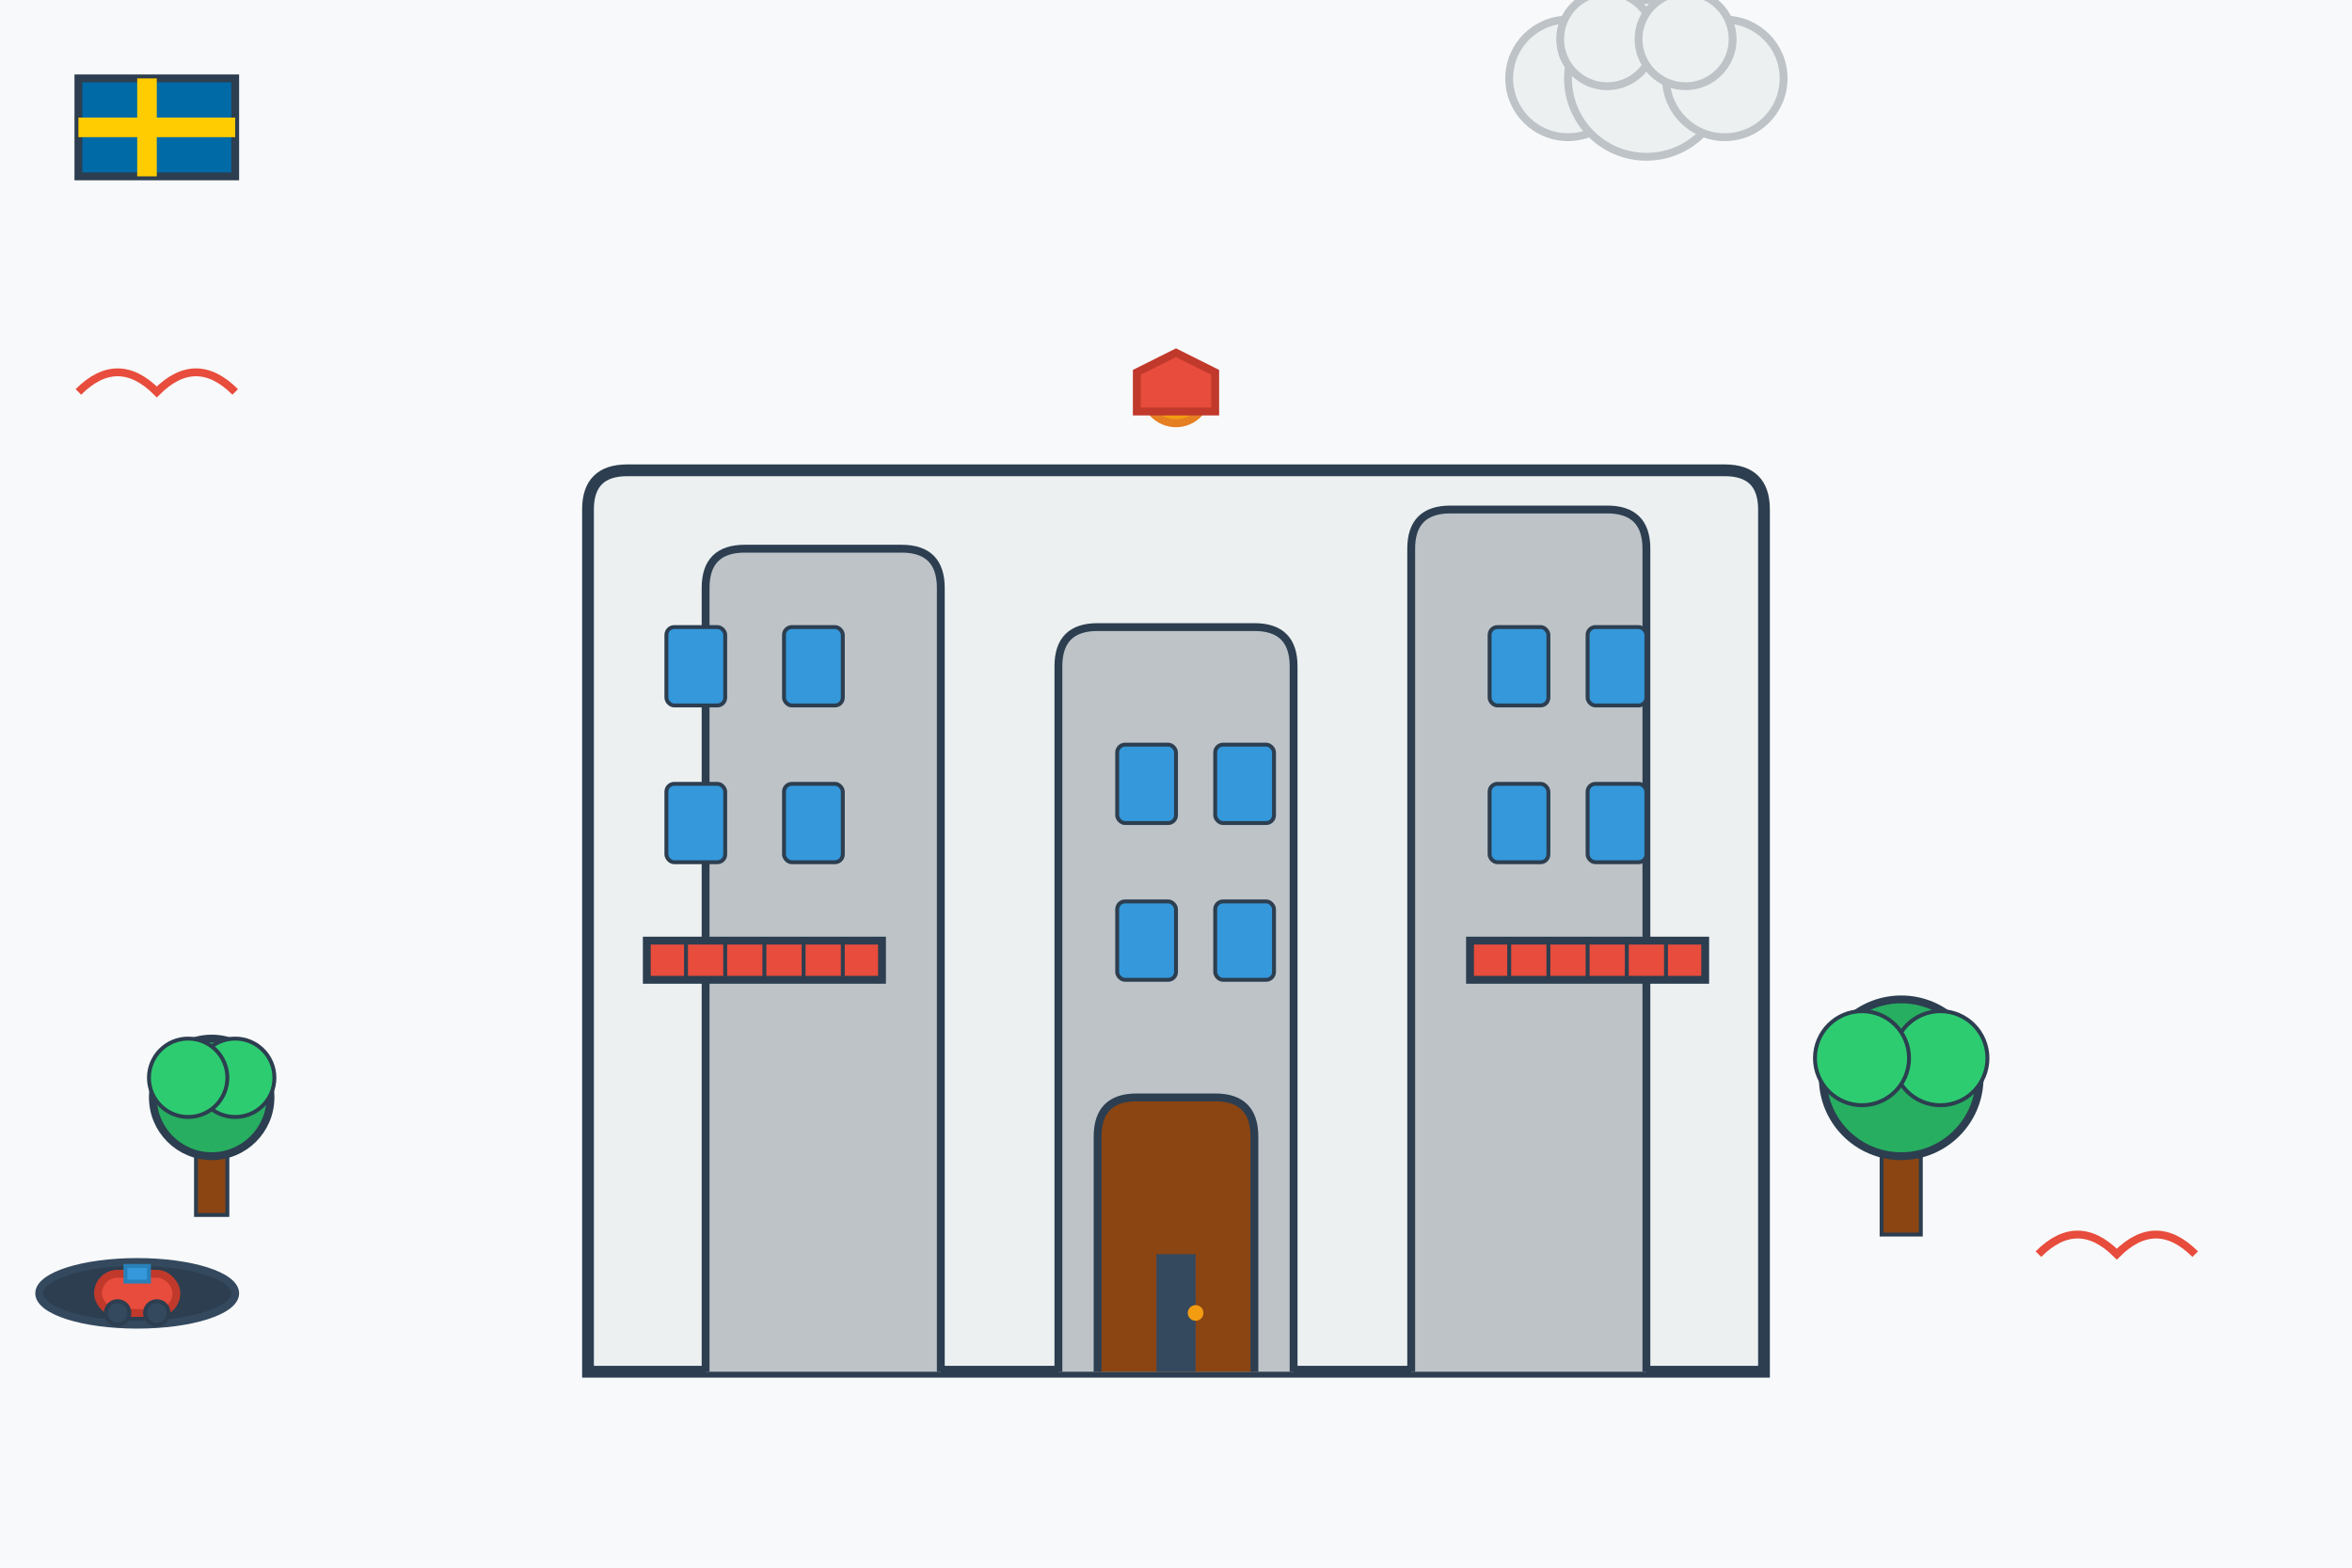 <svg width="600" height="400" viewBox="0 0 600 400" fill="none" xmlns="http://www.w3.org/2000/svg">
  <!-- Background -->
  <rect width="600" height="400" fill="#f8f9fa"/>
  
  <!-- Hand-drawn style luxury building -->
  <g transform="translate(100, 50)">
    <!-- Main building -->
    <path d="M50 300 L50 80 Q50 70 60 70 L340 70 Q350 70 350 80 L350 300 Z" fill="#ecf0f1" stroke="#2c3e50" stroke-width="3"/>
    
    <!-- Building sections -->
    <path d="M80 300 L80 100 Q80 90 90 90 L130 90 Q140 90 140 100 L140 300" fill="#bdc3c7" stroke="#2c3e50" stroke-width="2"/>
    <path d="M170 300 L170 120 Q170 110 180 110 L220 110 Q230 110 230 120 L230 300" fill="#bdc3c7" stroke="#2c3e50" stroke-width="2"/>
    <path d="M260 300 L260 90 Q260 80 270 80 L310 80 Q320 80 320 90 L320 300" fill="#bdc3c7" stroke="#2c3e50" stroke-width="2"/>
    
    <!-- Windows with hand-drawn style -->
    <rect x="70" y="110" width="15" height="20" fill="#3498db" stroke="#2c3e50" stroke-width="1" rx="2"/>
    <rect x="100" y="110" width="15" height="20" fill="#3498db" stroke="#2c3e50" stroke-width="1" rx="2"/>
    <rect x="70" y="150" width="15" height="20" fill="#3498db" stroke="#2c3e50" stroke-width="1" rx="2"/>
    <rect x="100" y="150" width="15" height="20" fill="#3498db" stroke="#2c3e50" stroke-width="1" rx="2"/>
    
    <rect x="185" y="140" width="15" height="20" fill="#3498db" stroke="#2c3e50" stroke-width="1" rx="2"/>
    <rect x="210" y="140" width="15" height="20" fill="#3498db" stroke="#2c3e50" stroke-width="1" rx="2"/>
    <rect x="185" y="180" width="15" height="20" fill="#3498db" stroke="#2c3e50" stroke-width="1" rx="2"/>
    <rect x="210" y="180" width="15" height="20" fill="#3498db" stroke="#2c3e50" stroke-width="1" rx="2"/>
    
    <rect x="280" y="110" width="15" height="20" fill="#3498db" stroke="#2c3e50" stroke-width="1" rx="2"/>
    <rect x="305" y="110" width="15" height="20" fill="#3498db" stroke="#2c3e50" stroke-width="1" rx="2"/>
    <rect x="280" y="150" width="15" height="20" fill="#3498db" stroke="#2c3e50" stroke-width="1" rx="2"/>
    <rect x="305" y="150" width="15" height="20" fill="#3498db" stroke="#2c3e50" stroke-width="1" rx="2"/>
    
    <!-- Entrance -->
    <path d="M180 300 L180 240 Q180 230 190 230 L210 230 Q220 230 220 240 L220 300" fill="#8b4513" stroke="#2c3e50" stroke-width="2"/>
    <rect x="195" y="270" width="10" height="30" fill="#34495e"/>
    <circle cx="205" cy="285" r="2" fill="#f39c12"/>
    
    <!-- Balconies -->
    <path d="M65 190 L125 190 L125 200 L65 200 Z" fill="#e74c3c" stroke="#2c3e50" stroke-width="2"/>
    <path d="M65 190 L65 200 M75 190 L75 200 M85 190 L85 200 M95 190 L95 200 M105 190 L105 200 M115 190 L115 200 M125 190 L125 200" stroke="#2c3e50" stroke-width="1"/>
    
    <path d="M275 190 L335 190 L335 200 L275 200 Z" fill="#e74c3c" stroke="#2c3e50" stroke-width="2"/>
    <path d="M275 190 L275 200 M285 190 L285 200 M295 190 L295 200 M305 190 L305 200 M315 190 L315 200 M325 190 L325 200 M335 190 L335 200" stroke="#2c3e50" stroke-width="1"/>
    
    <!-- Decorative elements -->
    <circle cx="200" cy="50" r="8" fill="#f39c12" stroke="#e67e22" stroke-width="2"/>
    <path d="M190 45 L200 40 L210 45 L210 55 L190 55 Z" fill="#e74c3c" stroke="#c0392b" stroke-width="2"/>
  </g>
  
  <!-- Trees -->
  <g transform="translate(50, 250)">
    <!-- Tree trunk -->
    <rect x="0" y="40" width="8" height="20" fill="#8b4513" stroke="#2c3e50" stroke-width="1"/>
    <!-- Tree crown -->
    <circle cx="4" cy="30" r="15" fill="#27ae60" stroke="#2c3e50" stroke-width="2"/>
    <circle cx="10" cy="25" r="10" fill="#2ecc71" stroke="#2c3e50" stroke-width="1"/>
    <circle cx="-2" cy="25" r="10" fill="#2ecc71" stroke="#2c3e50" stroke-width="1"/>
  </g>
  
  <g transform="translate(480, 240)">
    <!-- Tree trunk -->
    <rect x="0" y="50" width="10" height="25" fill="#8b4513" stroke="#2c3e50" stroke-width="1"/>
    <!-- Tree crown -->
    <circle cx="5" cy="35" r="20" fill="#27ae60" stroke="#2c3e50" stroke-width="2"/>
    <circle cx="15" cy="30" r="12" fill="#2ecc71" stroke="#2c3e50" stroke-width="1"/>
    <circle cx="-5" cy="30" r="12" fill="#2ecc71" stroke="#2c3e50" stroke-width="1"/>
  </g>
  
  <!-- Clouds -->
  <g transform="translate(400, 20)">
    <circle cx="0" cy="0" r="15" fill="#ecf0f1" stroke="#bdc3c7" stroke-width="2"/>
    <circle cx="20" cy="0" r="20" fill="#ecf0f1" stroke="#bdc3c7" stroke-width="2"/>
    <circle cx="40" cy="0" r="15" fill="#ecf0f1" stroke="#bdc3c7" stroke-width="2"/>
    <circle cx="10" cy="-10" r="12" fill="#ecf0f1" stroke="#bdc3c7" stroke-width="2"/>
    <circle cx="30" cy="-10" r="12" fill="#ecf0f1" stroke="#bdc3c7" stroke-width="2"/>
  </g>
  
  <!-- Hand-drawn decorative elements -->
  <path d="M20 100 Q30 90 40 100 Q50 90 60 100" stroke="#e74c3c" stroke-width="2" fill="none"/>
  <path d="M520 320 Q530 310 540 320 Q550 310 560 320" stroke="#e74c3c" stroke-width="2" fill="none"/>
  
  <!-- Swedish flag elements -->
  <g transform="translate(20, 20)">
    <rect x="0" y="0" width="40" height="25" fill="#006AA7" stroke="#2c3e50" stroke-width="2"/>
    <rect x="0" y="10" width="40" height="5" fill="#FECC00"/>
    <rect x="15" y="0" width="5" height="25" fill="#FECC00"/>
  </g>
  
  <!-- Luxury car -->
  <g transform="translate(20, 320)">
    <ellipse cx="15" cy="10" rx="25" ry="8" fill="#2c3e50" stroke="#34495e" stroke-width="2"/>
    <rect x="5" y="5" width="20" height="10" fill="#e74c3c" stroke="#c0392b" stroke-width="2" rx="5"/>
    <circle cx="10" cy="15" r="3" fill="#34495e" stroke="#2c3e50" stroke-width="1"/>
    <circle cx="20" cy="15" r="3" fill="#34495e" stroke="#2c3e50" stroke-width="1"/>
    <rect x="12" y="3" width="6" height="4" fill="#3498db" stroke="#2980b9" stroke-width="1"/>
  </g>
</svg>
